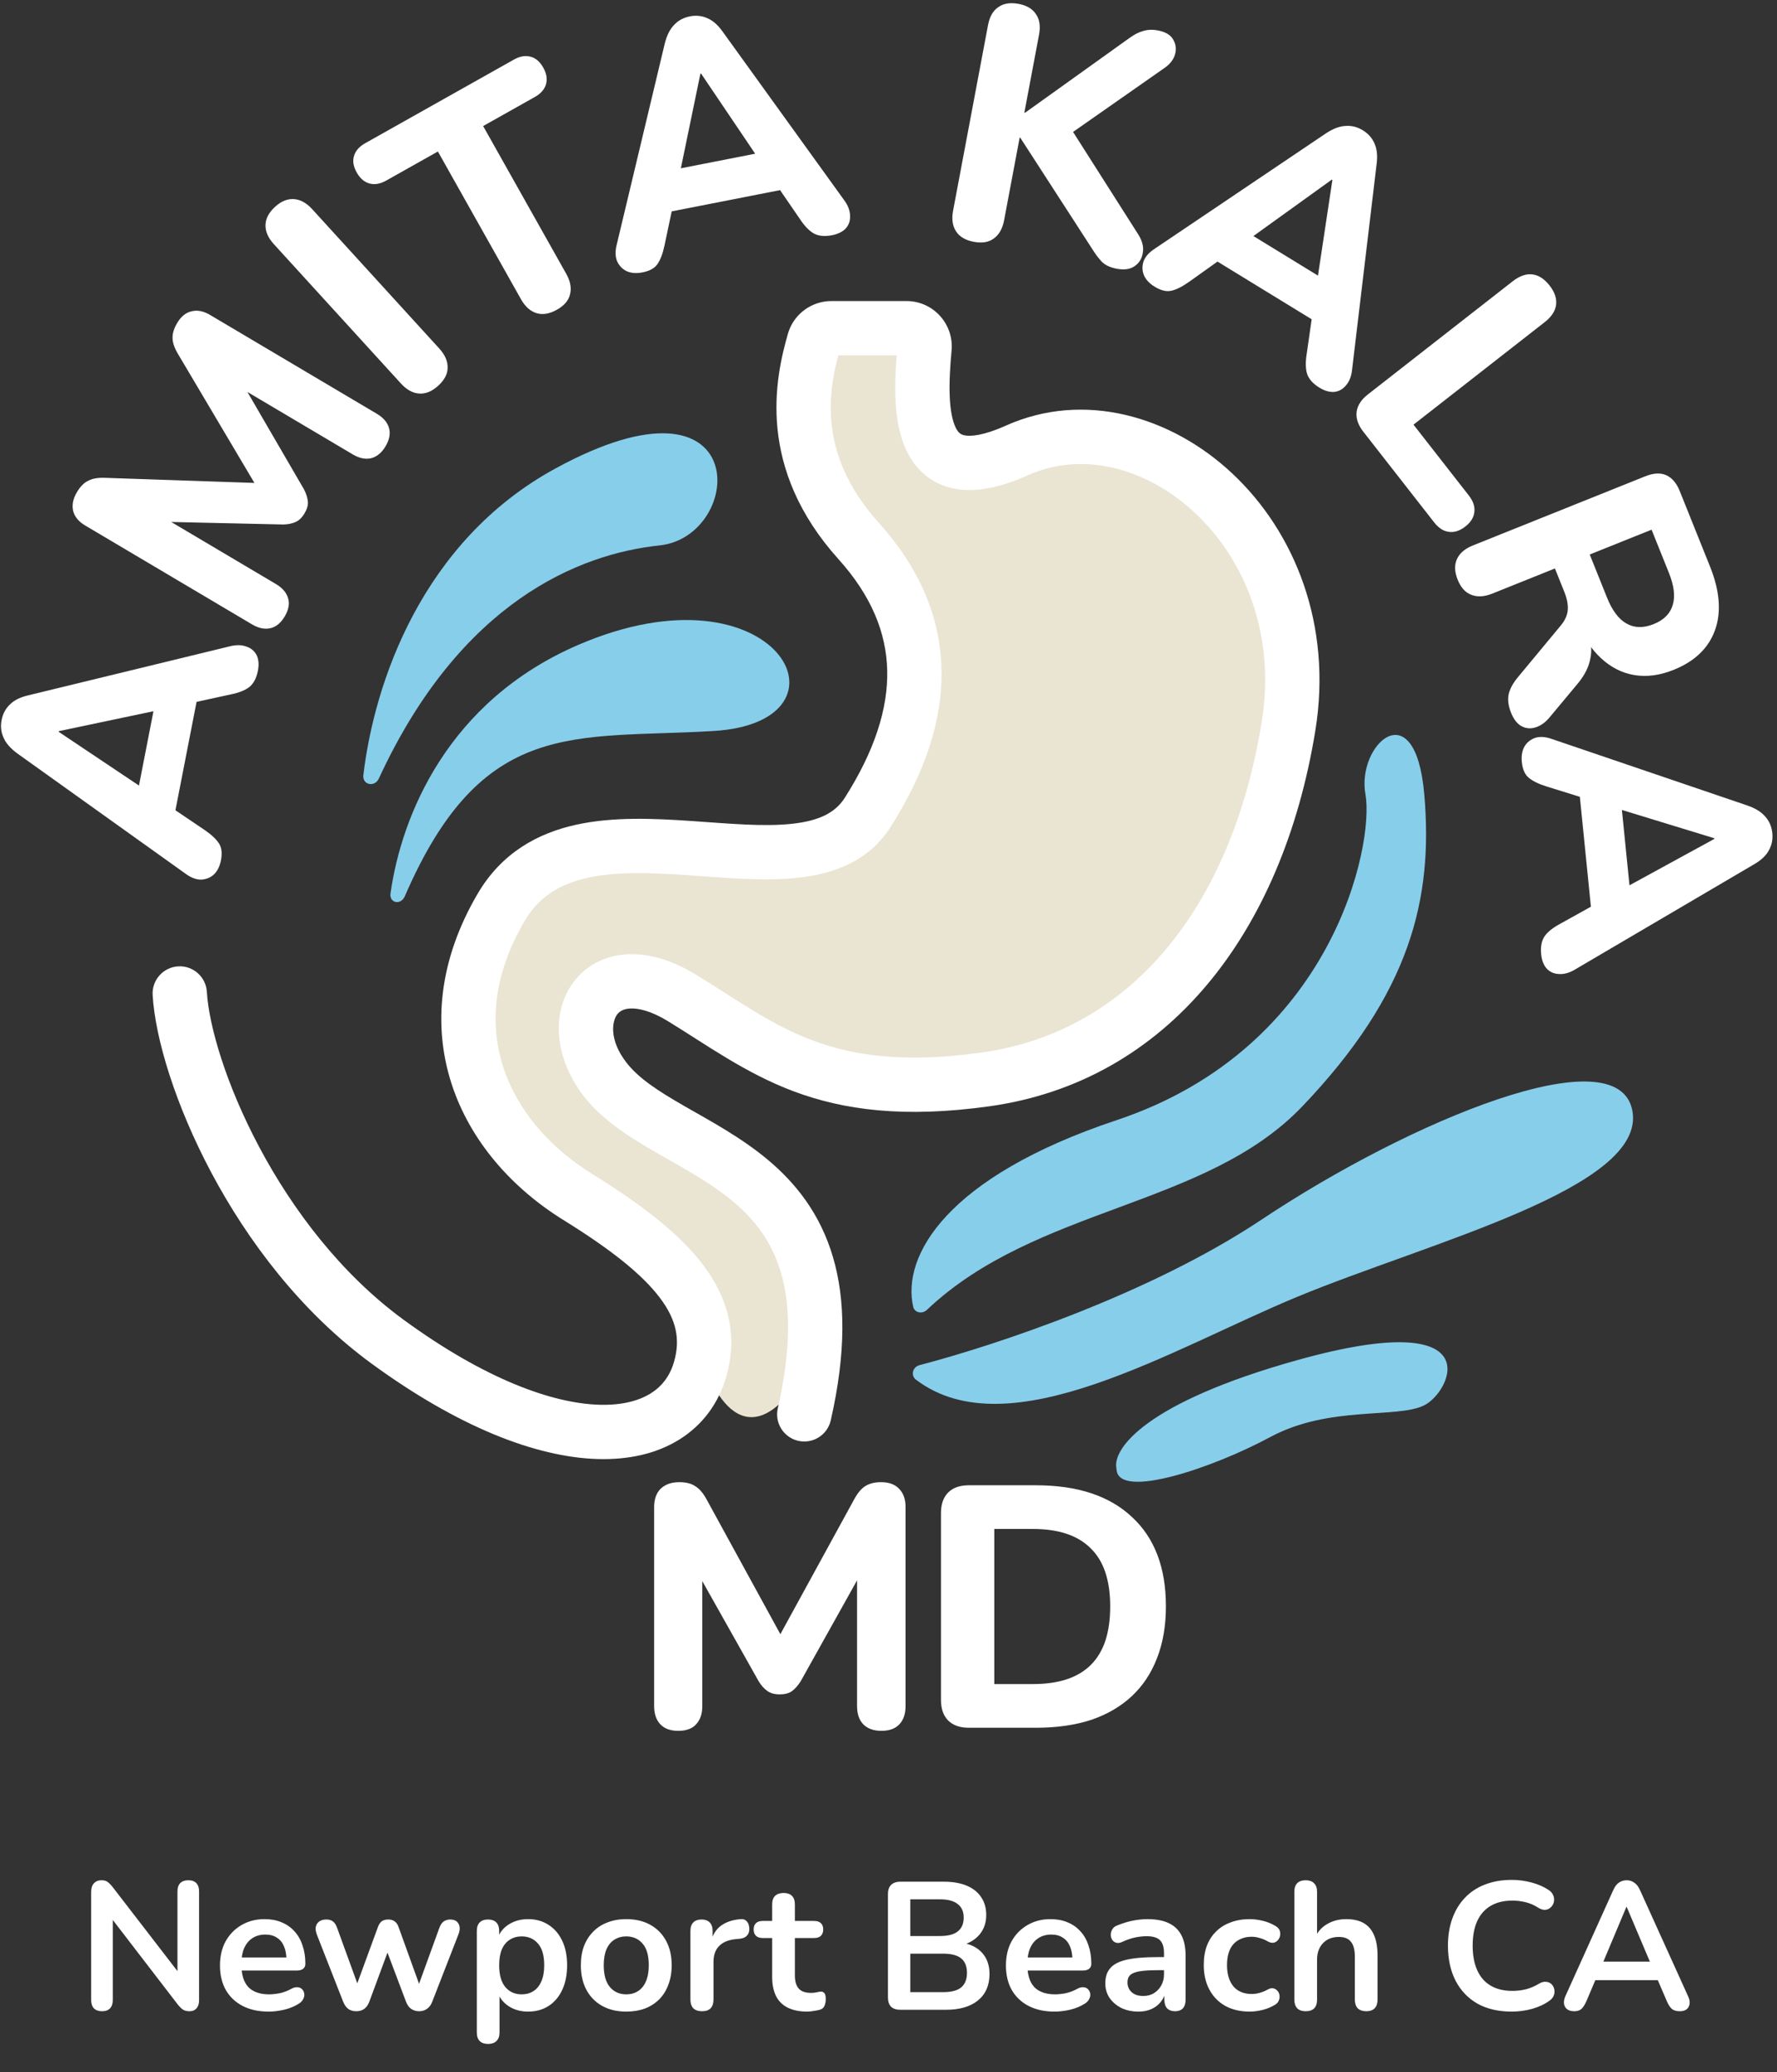 <svg width="313" height="365" viewBox="0 0 313 365" fill="none" xmlns="http://www.w3.org/2000/svg">
<rect x="0" y="0" width="313" height="365" fill="#333333" stroke="none"/>
<path d="M119.46 304.868C118.087 304.868 117.037 304.484 116.31 303.717C115.583 302.95 115.219 301.879 115.219 300.506V265.43C115.219 264.056 115.603 262.986 116.371 262.219C117.178 261.451 118.269 261.068 119.642 261.068C120.854 261.068 121.803 261.31 122.489 261.795C123.216 262.239 123.883 263.027 124.488 264.157L138.483 289.723H136.423L150.417 264.157C151.023 263.027 151.669 262.239 152.356 261.795C153.083 261.31 154.032 261.068 155.203 261.068C156.576 261.068 157.626 261.451 158.353 262.219C159.121 262.986 159.504 264.056 159.504 265.43V300.506C159.504 301.879 159.141 302.95 158.414 303.717C157.687 304.484 156.637 304.868 155.264 304.868C153.891 304.868 152.82 304.484 152.053 303.717C151.326 302.95 150.962 301.879 150.962 300.506V275.971H152.295L141.027 296.144C140.542 296.912 140.017 297.497 139.452 297.901C138.927 298.265 138.22 298.446 137.332 298.446C136.443 298.446 135.716 298.245 135.151 297.841C134.585 297.437 134.08 296.871 133.636 296.144L122.247 275.91H123.701V300.506C123.701 301.879 123.337 302.95 122.61 303.717C121.924 304.484 120.874 304.868 119.46 304.868Z" fill="white"/>
<path d="M170.65 304.323C169.075 304.323 167.863 303.899 167.015 303.051C166.167 302.203 165.743 300.991 165.743 299.416V266.52C165.743 264.945 166.167 263.733 167.015 262.885C167.863 262.037 169.075 261.613 170.65 261.613H182.463C189.774 261.613 195.408 263.471 199.366 267.186C203.364 270.862 205.363 276.112 205.363 282.938C205.363 286.371 204.838 289.42 203.788 292.085C202.778 294.711 201.304 296.932 199.366 298.749C197.427 300.567 195.044 301.96 192.217 302.93C189.39 303.858 186.139 304.323 182.463 304.323H170.65ZM175.133 296.629H181.918C184.22 296.629 186.219 296.346 187.916 295.781C189.612 295.215 191.026 294.367 192.156 293.236C193.287 292.106 194.135 290.692 194.701 288.996C195.266 287.259 195.549 285.24 195.549 282.938C195.549 278.333 194.398 274.921 192.096 272.699C189.834 270.438 186.442 269.307 181.918 269.307H175.133V296.629Z" fill="white"/>
<path d="M38.916 151.54C38.705 152.621 38.281 153.46 37.644 154.057C37.014 154.615 36.256 154.908 35.369 154.935C34.49 154.924 33.578 154.566 32.634 153.861L3.043 132.707C1.852 131.833 1.049 130.916 0.635 129.954C0.183 128.984 0.067 127.94 0.285 126.82C0.503 125.701 1.004 124.777 1.787 124.048C2.531 123.312 3.616 122.782 5.041 122.459L40.434 113.854C41.574 113.556 42.573 113.57 43.43 113.898C44.257 114.179 44.857 114.697 45.231 115.451C45.566 116.197 45.632 117.092 45.429 118.134C45.173 119.446 44.665 120.409 43.904 121.022C43.151 121.596 42.066 122.025 40.648 122.31L31.924 124.215L35.113 121.11L30.406 145.253L28.616 141.178L35.998 146.163C37.236 147.006 38.1 147.815 38.589 148.592C39.048 149.322 39.157 150.305 38.916 151.54ZM10.336 128.9L26.55 139.754L23.987 140.877L27.52 122.755L29.474 124.759L10.359 128.784L10.336 128.9Z" fill="white"/>
<path d="M50.145 108.586C49.463 109.736 48.62 110.425 47.617 110.654C46.613 110.882 45.536 110.655 44.386 109.973L15.005 92.561C13.854 91.879 13.148 91.026 12.886 90.003C12.645 88.945 12.864 87.841 13.546 86.691C14.148 85.676 14.822 85.001 15.569 84.667C16.302 84.278 17.292 84.111 18.54 84.165L46.901 85.134L45.879 86.859L31.411 62.446C30.765 61.377 30.426 60.445 30.395 59.65C30.349 58.8 30.618 57.885 31.199 56.904C31.881 55.753 32.723 55.064 33.727 54.836C34.751 54.574 35.838 54.784 36.988 55.466L66.37 72.878C67.52 73.56 68.236 74.395 68.518 75.385C68.8 76.375 68.6 77.445 67.918 78.596C67.236 79.746 66.384 80.452 65.36 80.714C64.356 80.942 63.279 80.715 62.129 80.033L41.577 67.854L42.239 66.737L53.544 86.19C53.946 86.977 54.176 87.708 54.233 88.382C54.277 89.002 54.078 89.684 53.637 90.428C53.196 91.173 52.666 91.681 52.047 91.954C51.428 92.228 50.704 92.37 49.875 92.381L27.272 91.877L27.994 90.659L48.596 102.869C49.746 103.55 50.463 104.386 50.745 105.376C51.046 106.332 50.847 107.402 50.145 108.586Z" fill="white"/>
<path d="M77.195 67.932C76.091 68.939 74.97 69.402 73.832 69.322C72.695 69.242 71.623 68.65 70.616 67.546L48.238 43.007C47.231 41.903 46.74 40.781 46.764 39.641C46.789 38.501 47.353 37.427 48.458 36.42C49.533 35.44 50.639 34.99 51.777 35.07C52.914 35.15 53.986 35.742 54.993 36.846L77.371 61.385C78.378 62.489 78.869 63.611 78.845 64.751C78.849 65.865 78.299 66.925 77.195 67.932Z" fill="white"/>
<path d="M98.086 54.559C96.783 55.291 95.587 55.491 94.497 55.156C93.406 54.822 92.495 54.004 91.762 52.701L77.131 26.686L68.031 31.804C66.968 32.402 65.982 32.573 65.071 32.318C64.161 32.063 63.417 31.421 62.838 30.393C62.241 29.331 62.079 28.361 62.353 27.485C62.608 26.575 63.267 25.821 64.329 25.223L90.499 10.505C91.562 9.907 92.548 9.736 93.458 9.991C94.35 10.212 95.094 10.853 95.692 11.916C96.27 12.944 96.431 13.914 96.177 14.824C95.921 15.734 95.263 16.488 94.2 17.086L85.1 22.204L99.731 48.219C100.464 49.522 100.69 50.726 100.409 51.831C100.163 52.917 99.388 53.826 98.086 54.559Z" fill="white"/>
<path d="M113.16 47.98C112.079 48.192 111.143 48.115 110.35 47.75C109.595 47.377 109.038 46.785 108.679 45.973C108.358 45.155 108.346 44.175 108.644 43.035L117.095 7.656C117.455 6.223 118.003 5.134 118.739 4.388C119.467 3.604 120.39 3.103 121.509 2.883C122.628 2.664 123.673 2.78 124.643 3.231C125.605 3.643 126.505 4.448 127.341 5.647L148.642 35.192C149.348 36.136 149.711 37.067 149.731 37.984C149.781 38.856 149.528 39.607 148.97 40.237C148.405 40.829 147.601 41.227 146.559 41.431C145.247 41.689 144.164 41.58 143.31 41.107C142.494 40.626 141.688 39.782 140.89 38.576L135.84 31.211L139.916 32.996L115.778 37.729L118.879 34.536L117.042 43.252C116.728 44.716 116.303 45.821 115.768 46.567C115.264 47.267 114.395 47.738 113.16 47.98ZM123.368 12.978L119.421 32.086L117.415 30.134L135.533 26.582L134.413 29.146L123.484 12.955L123.368 12.978Z" fill="white"/>
<path d="M171.525 42.594C170.057 42.318 169.012 41.701 168.392 40.744C167.772 39.787 167.6 38.574 167.877 37.105L174.032 4.411C174.308 2.942 174.906 1.894 175.824 1.267C176.75 0.601 177.947 0.406 179.415 0.683C180.845 0.952 181.87 1.565 182.49 2.522C183.118 3.44 183.293 4.634 183.017 6.103L180.43 19.841L180.546 19.863L199 6.65C199.788 6.079 200.562 5.684 201.323 5.467C202.13 5.219 202.998 5.182 203.925 5.357C205.278 5.611 206.179 6.141 206.627 6.946C207.115 7.758 207.232 8.62 206.98 9.533C206.729 10.446 206.14 11.236 205.214 11.902L186.757 24.814L187.546 20.941L200.515 41.329C201.222 42.462 201.48 43.532 201.291 44.536C201.141 45.548 200.652 46.337 199.826 46.901C199.045 47.435 197.998 47.578 196.684 47.33C195.563 47.119 194.698 46.717 194.09 46.122C193.52 45.534 192.913 44.72 192.269 43.678L179.717 24.269L179.601 24.247L176.862 38.797C176.585 40.266 175.984 41.333 175.059 41.999C174.172 42.672 172.994 42.871 171.525 42.594Z" fill="white"/>
<path d="M203.382 50.499C202.443 49.924 201.805 49.233 201.469 48.427C201.166 47.642 201.157 46.83 201.441 45.989C201.759 45.169 202.413 44.44 203.404 43.802L233.569 23.476C234.804 22.665 235.945 22.233 236.991 22.183C238.057 22.098 239.076 22.354 240.049 22.95C241.021 23.545 241.712 24.337 242.121 25.326C242.55 26.281 242.667 27.483 242.472 28.931L238.158 65.098C238.039 66.27 237.677 67.201 237.07 67.89C236.517 68.566 235.822 68.948 234.985 69.034C234.169 69.087 233.308 68.836 232.402 68.282C231.262 67.583 230.538 66.77 230.23 65.844C229.955 64.937 229.932 63.77 230.161 62.343L231.428 53.502L233.221 57.576L212.247 44.724L216.691 44.472L209.44 49.645C208.218 50.51 207.157 51.037 206.258 51.224C205.414 51.398 204.455 51.156 203.382 50.499ZM234.586 31.639L218.748 43.035L218.592 40.241L234.334 49.887L231.775 51.017L234.686 31.701L234.586 31.639Z" fill="white"/>
<path d="M240.122 76.024C239.202 74.846 238.813 73.678 238.956 72.519C239.122 71.391 239.779 70.379 240.925 69.483L266.445 49.545C267.653 48.601 268.809 48.197 269.913 48.333C271.017 48.468 272.029 49.125 272.949 50.302C273.845 51.449 274.225 52.574 274.09 53.678C273.954 54.782 273.282 55.806 272.073 56.75L248.972 74.799L258.704 87.257C259.479 88.248 259.809 89.213 259.693 90.152C259.602 91.121 259.077 91.981 258.116 92.731C257.124 93.506 256.147 93.82 255.185 93.674C254.246 93.559 253.39 93.006 252.615 92.014L240.122 76.024Z" fill="white"/>
<path d="M256.754 102.108C256.197 100.721 256.156 99.509 256.629 98.471C257.103 97.434 258.033 96.637 259.42 96.081L289.803 83.89C291.227 83.319 292.45 83.252 293.473 83.689C294.51 84.162 295.307 85.093 295.863 86.479L301.201 99.782C302.929 104.089 303.221 107.828 302.078 110.998C300.935 114.169 298.502 116.501 294.78 117.994C292.371 118.961 290.078 119.266 287.902 118.911C285.725 118.555 283.76 117.564 282.005 115.937C280.266 114.347 278.818 112.111 277.661 109.227L278.767 109.292L279.668 111.537C280.283 113.069 280.434 114.555 280.121 115.994C279.86 117.455 279.131 118.913 277.935 120.367L273.001 126.287C272.294 127.164 271.495 127.76 270.605 128.075C269.714 128.39 268.871 128.347 268.074 127.946C267.278 127.546 266.638 126.743 266.155 125.539C265.671 124.334 265.532 123.246 265.735 122.275C265.953 121.34 266.474 120.368 267.298 119.36L274.88 110.216C275.682 109.259 276.104 108.305 276.147 107.356C276.205 106.443 276.006 105.421 275.552 104.29L273.883 100.129L262.825 104.566C261.438 105.122 260.215 105.189 259.155 104.767C258.111 104.381 257.31 103.495 256.754 102.108ZM280.014 97.669L283.068 105.278C283.976 107.541 285.113 109.055 286.479 109.821C287.86 110.622 289.463 110.657 291.288 109.925C293.076 109.208 294.192 108.082 294.636 106.548C295.094 105.05 294.87 103.17 293.962 100.907L290.909 93.298L280.014 97.669Z" fill="white"/>
<path d="M268.054 134.218C267.943 133.122 268.107 132.197 268.545 131.441C268.987 130.725 269.628 130.226 270.469 129.943C271.315 129.7 272.291 129.78 273.398 130.182L307.835 141.897C309.228 142.389 310.262 143.036 310.935 143.838C311.648 144.636 312.061 145.602 312.175 146.737C312.289 147.871 312.076 148.901 311.537 149.824C311.037 150.744 310.151 151.564 308.879 152.285L277.476 170.738C276.471 171.353 275.51 171.627 274.595 171.561C273.722 171.531 272.998 171.208 272.423 170.594C271.886 169.976 271.565 169.139 271.459 168.083C271.325 166.752 271.534 165.684 272.085 164.877C272.64 164.11 273.555 163.386 274.831 162.704L282.635 158.363L280.477 162.255L278.016 137.781L280.906 141.166L272.399 138.524C270.971 138.074 269.91 137.549 269.217 136.946C268.567 136.379 268.179 135.47 268.054 134.218ZM301.951 147.646L283.295 141.934L285.424 140.119L287.272 158.489L284.823 157.135L301.963 147.764L301.951 147.646Z" fill="white"/>
<path d="M101.809 113.609C78.891 123.506 70.721 143.648 68.786 157.357C68.542 159.087 70.605 159.482 71.299 157.878C85.004 126.188 101.21 130.24 125.722 128.754C152.027 127.16 136.882 98.464 101.809 113.609Z" fill="#87CEEB"/>
<path d="M196.666 197.307C166.742 207.282 158.817 221.171 160.847 230.156C161.095 231.256 162.444 231.497 163.261 230.722C182.489 212.482 212.313 212.726 229.348 194.916C248.475 174.92 252.465 158.248 250.871 139.914C249.276 121.58 238.914 131.146 240.508 139.914C242.083 148.577 234.928 184.553 196.666 197.307Z" fill="#87CEEB"/>
<path d="M222.174 214.844C202.575 227.91 175.462 236.92 161.958 240.456C160.752 240.772 160.358 242.274 161.352 243.027C177.754 255.452 206.436 237.546 228.551 228.395C251.668 218.829 289.93 209.264 287.538 195.713C285.147 182.162 248.479 197.307 222.174 214.844Z" fill="#87CEEB"/>
<path d="M228.551 239.555C201.658 247.06 196.08 255.178 196.627 258.496C196.648 258.624 196.664 258.759 196.674 258.889C197.082 264.127 213.535 258.616 223.768 253.106C234.131 247.526 246.088 249.917 250.871 247.526C255.653 245.134 262.827 229.989 228.551 239.555Z" fill="#87CEEB"/>
<path d="M97.823 82.521C74.27 95.368 65.92 120.347 64.002 136.525C63.796 138.265 65.995 138.724 66.729 137.133C81.137 105.914 102.087 97.553 116.157 96.072C131.302 94.478 132.896 63.39 97.823 82.521Z" fill="#87CEEB"/>
<path d="M142.462 240.352C132.259 258.207 125.457 246.197 123.331 237.96C125.723 231.584 115.36 215.641 101.809 210.858C90.968 207.032 85.601 195.979 84.272 190.93C76.301 147.089 108.186 149.48 116.954 149.48C125.722 149.48 144.853 155.857 156.013 136.726C167.173 117.595 155.216 94.478 146.448 87.304C139.433 81.565 142.462 65.25 144.853 57.81H161.593C160.796 90.493 170.361 80.13 189.492 76.942C208.623 73.753 236.523 101.652 223.769 142.306C211.015 182.959 188.695 189.336 159.202 190.93C129.708 192.524 124.925 163.828 108.186 174.191C94.794 182.481 110.046 194.65 119.346 199.699C131.302 205.81 152.665 222.496 142.462 240.352Z" fill="#EAE4D3"/>
<path d="M159.672 53.027C164.402 53.027 168.034 57.098 167.61 61.742C167.363 64.446 167.182 67.189 167.277 69.689C167.375 72.261 167.756 74.129 168.328 75.306C168.792 76.26 169.243 76.555 169.928 76.686C170.961 76.882 173.165 76.766 177.173 74.969C190.906 68.813 206.269 73.272 217.078 83.419C227.973 93.647 234.729 109.976 231.677 128.726C225.892 164.266 205.692 190.497 174.208 194.87C159.207 196.953 148.622 195.533 139.786 192.22C131.248 189.018 124.38 183.98 117.648 179.866C114.613 178.012 112.403 177.572 111.042 177.633C109.776 177.69 109.107 178.164 108.713 178.672C107.86 179.774 107.16 183.073 110.367 187.196C112.503 189.943 115.931 192.174 120.618 194.865C125.038 197.403 130.528 200.323 135.273 204.305C140.16 208.405 144.46 213.768 146.712 221.398C148.942 228.951 149.039 238.294 146.328 250.184C145.74 252.759 143.176 254.37 140.601 253.783C138.026 253.196 136.414 250.632 137.002 248.057C139.471 237.228 139.17 229.632 137.539 224.107C135.93 218.66 132.907 214.806 129.125 211.633C125.201 208.341 120.677 205.929 115.855 203.161C111.3 200.546 106.259 197.496 102.816 193.069C97.878 186.721 96.779 178.461 101.15 172.815C103.369 169.949 106.719 168.252 110.612 168.077C114.409 167.906 118.497 169.175 122.636 171.704C130.253 176.359 135.741 180.487 143.145 183.264C150.252 185.928 159.195 187.298 172.891 185.395C198.8 181.797 216.862 160.2 222.236 127.188C224.763 111.662 219.165 98.498 210.531 90.392C201.81 82.206 190.469 79.491 181.086 83.697C176.314 85.836 171.965 86.81 168.142 86.083C163.971 85.29 161.262 82.648 159.725 79.488C158.296 76.55 157.835 73.123 157.718 70.054C157.623 67.539 157.753 64.958 157.939 62.594H147.656C146.782 65.866 146 69.962 146.467 74.584C146.983 79.68 149.048 85.702 154.785 92.076C161.874 99.953 165.627 108.586 165.836 117.886C166.044 127.091 162.766 136.388 156.859 145.671C152.948 151.816 146.632 153.965 140.438 154.622C134.388 155.264 127.367 154.581 121.11 154.151C114.545 153.7 108.586 153.495 103.524 154.611C98.69 155.677 94.949 157.884 92.383 162.261C86.795 171.794 86.242 180.548 88.639 187.952C91.075 195.475 96.72 202.084 104.326 206.792C112.8 212.038 119.615 217.201 123.86 222.822C128.31 228.716 129.996 235.228 127.929 242.463C126.593 247.14 123.779 250.977 119.693 253.535C115.664 256.057 110.689 257.161 105.204 256.989C94.318 256.648 80.666 251.289 65.51 240.229C52.975 231.082 43.579 218.493 37.224 206.549C30.913 194.687 27.34 182.963 26.887 175.268C26.732 172.632 28.744 170.368 31.38 170.213C34.017 170.058 36.281 172.07 36.436 174.707C36.781 180.564 39.744 190.921 45.669 202.056C51.549 213.109 60.089 224.432 71.149 232.503C85.487 242.966 97.286 247.171 105.503 247.429C109.568 247.556 112.558 246.716 114.618 245.427C116.62 244.173 118.019 242.331 118.732 239.835C119.853 235.91 119.149 232.458 116.226 228.587C113.098 224.444 107.557 220.041 99.292 214.925C90.158 209.27 82.805 200.985 79.539 190.898C76.234 180.692 77.276 169.119 84.131 157.424C88.341 150.242 94.665 146.77 101.463 145.27C108.035 143.821 115.277 144.163 121.765 144.608C128.561 145.075 134.444 145.638 139.429 145.109C144.27 144.596 147.121 143.158 148.79 140.535C154.042 132.281 156.425 124.837 156.273 118.101C156.123 111.457 153.499 104.945 147.675 98.475C140.57 90.58 137.669 82.652 136.95 75.547C136.241 68.539 137.686 62.616 138.785 58.782L138.884 58.461C139.975 55.181 143.055 53.027 146.448 53.027H159.672Z" fill="white"/>
<path d="M17.978 354.256C17.359 354.256 16.879 354.085 16.538 353.744C16.218 353.403 16.058 352.912 16.058 352.272V333.232C16.058 332.571 16.218 332.069 16.538 331.728C16.879 331.365 17.316 331.184 17.85 331.184C18.34 331.184 18.703 331.28 18.938 331.472C19.194 331.643 19.492 331.941 19.834 332.368L32.09 348.272H31.258V333.136C31.258 332.517 31.418 332.037 31.738 331.696C32.079 331.355 32.559 331.184 33.178 331.184C33.796 331.184 34.266 331.355 34.586 331.696C34.906 332.037 35.066 332.517 35.066 333.136V352.336C35.066 352.933 34.916 353.403 34.618 353.744C34.319 354.085 33.914 354.256 33.402 354.256C32.911 354.256 32.516 354.16 32.218 353.968C31.94 353.776 31.631 353.467 31.29 353.04L19.066 337.136H19.866V352.272C19.866 352.912 19.706 353.403 19.386 353.744C19.066 354.085 18.596 354.256 17.978 354.256ZM47.323 354.32C45.553 354.32 44.027 353.989 42.747 353.328C41.467 352.667 40.475 351.728 39.771 350.512C39.089 349.296 38.747 347.856 38.747 346.192C38.747 344.571 39.078 343.152 39.739 341.936C40.422 340.72 41.35 339.771 42.523 339.088C43.718 338.384 45.073 338.032 46.587 338.032C47.697 338.032 48.689 338.213 49.563 338.576C50.459 338.939 51.217 339.461 51.835 340.144C52.475 340.827 52.955 341.659 53.275 342.64C53.617 343.6 53.787 344.688 53.787 345.904C53.787 346.288 53.649 346.587 53.371 346.8C53.115 346.992 52.742 347.088 52.251 347.088H41.979V344.784H50.971L50.459 345.264C50.459 344.283 50.31 343.461 50.011 342.8C49.734 342.139 49.318 341.637 48.763 341.296C48.23 340.933 47.558 340.752 46.747 340.752C45.851 340.752 45.083 340.965 44.443 341.392C43.825 341.797 43.345 342.384 43.003 343.152C42.683 343.899 42.523 344.795 42.523 345.84V346.064C42.523 347.813 42.929 349.125 43.739 350C44.571 350.853 45.787 351.28 47.387 351.28C47.942 351.28 48.561 351.216 49.243 351.088C49.947 350.939 50.609 350.693 51.227 350.352C51.675 350.096 52.07 349.989 52.411 350.032C52.753 350.053 53.019 350.171 53.211 350.384C53.425 350.597 53.553 350.864 53.595 351.184C53.638 351.483 53.574 351.792 53.403 352.112C53.254 352.432 52.987 352.709 52.603 352.944C51.857 353.413 50.993 353.765 50.011 354C49.051 354.213 48.155 354.32 47.323 354.32ZM62.753 354.256C62.22 354.256 61.761 354.128 61.377 353.872C60.993 353.595 60.684 353.168 60.449 352.592L55.809 340.752C55.617 340.24 55.553 339.792 55.617 339.408C55.702 339.003 55.905 338.683 56.225 338.448C56.545 338.213 56.972 338.096 57.505 338.096C57.974 338.096 58.358 338.213 58.657 338.448C58.956 338.661 59.212 339.077 59.425 339.696L63.297 350.352H62.561L66.561 339.44C66.732 338.971 66.956 338.629 67.233 338.416C67.532 338.203 67.916 338.096 68.385 338.096C68.854 338.096 69.238 338.213 69.537 338.448C69.836 338.661 70.06 338.992 70.209 339.44L74.145 350.352H73.473L77.377 339.6C77.59 339.024 77.857 338.629 78.177 338.416C78.518 338.203 78.892 338.096 79.297 338.096C79.809 338.096 80.204 338.224 80.481 338.48C80.758 338.736 80.918 339.067 80.961 339.472C81.004 339.856 80.929 340.283 80.737 340.752L76.129 352.592C75.916 353.147 75.606 353.563 75.201 353.84C74.817 354.117 74.358 354.256 73.825 354.256C73.292 354.256 72.822 354.117 72.417 353.84C72.033 353.563 71.734 353.147 71.521 352.592L67.329 341.488H69.153L65.057 352.56C64.844 353.136 64.545 353.563 64.161 353.84C63.777 354.117 63.308 354.256 62.753 354.256ZM85.97 360.016C85.33 360.016 84.84 359.845 84.498 359.504C84.157 359.163 83.986 358.661 83.986 358V340.112C83.986 339.451 84.157 338.949 84.498 338.608C84.84 338.267 85.32 338.096 85.938 338.096C86.578 338.096 87.069 338.267 87.41 338.608C87.752 338.949 87.922 339.451 87.922 340.112V342.608L87.57 341.648C87.89 340.56 88.541 339.685 89.522 339.024C90.525 338.363 91.688 338.032 93.01 338.032C94.376 338.032 95.57 338.363 96.594 339.024C97.64 339.685 98.45 340.624 99.026 341.84C99.602 343.035 99.89 344.475 99.89 346.16C99.89 347.824 99.602 349.275 99.026 350.512C98.45 351.728 97.65 352.667 96.626 353.328C95.602 353.989 94.397 354.32 93.01 354.32C91.709 354.32 90.568 354 89.586 353.36C88.605 352.699 87.944 351.845 87.602 350.8H87.986V358C87.986 358.661 87.805 359.163 87.442 359.504C87.101 359.845 86.61 360.016 85.97 360.016ZM91.89 351.28C92.68 351.28 93.373 351.088 93.97 350.704C94.568 350.32 95.026 349.755 95.346 349.008C95.688 348.24 95.858 347.291 95.858 346.16C95.858 344.453 95.496 343.184 94.77 342.352C94.045 341.499 93.085 341.072 91.89 341.072C91.101 341.072 90.408 341.264 89.81 341.648C89.213 342.011 88.744 342.576 88.402 343.344C88.082 344.091 87.922 345.029 87.922 346.16C87.922 347.845 88.285 349.125 89.01 350C89.736 350.853 90.696 351.28 91.89 351.28ZM110.31 354.32C108.688 354.32 107.28 353.989 106.086 353.328C104.891 352.667 103.963 351.728 103.302 350.512C102.64 349.275 102.31 347.824 102.31 346.16C102.31 344.901 102.491 343.781 102.854 342.8C103.238 341.797 103.782 340.944 104.486 340.24C105.19 339.515 106.032 338.971 107.014 338.608C107.995 338.224 109.094 338.032 110.31 338.032C111.931 338.032 113.339 338.363 114.534 339.024C115.728 339.685 116.656 340.624 117.318 341.84C117.979 343.056 118.31 344.496 118.31 346.16C118.31 347.419 118.118 348.549 117.734 349.552C117.371 350.555 116.838 351.419 116.134 352.144C115.43 352.848 114.587 353.392 113.606 353.776C112.624 354.139 111.526 354.32 110.31 354.32ZM110.31 351.28C111.099 351.28 111.792 351.088 112.39 350.704C112.987 350.32 113.446 349.755 113.766 349.008C114.107 348.24 114.278 347.291 114.278 346.16C114.278 344.453 113.915 343.184 113.19 342.352C112.464 341.499 111.504 341.072 110.31 341.072C109.52 341.072 108.827 341.264 108.23 341.648C107.632 342.011 107.163 342.576 106.822 343.344C106.502 344.091 106.342 345.029 106.342 346.16C106.342 347.845 106.704 349.125 107.43 350C108.155 350.853 109.115 351.28 110.31 351.28ZM123.659 354.256C122.998 354.256 122.486 354.085 122.123 353.744C121.782 353.381 121.611 352.869 121.611 352.208V340.112C121.611 339.451 121.782 338.949 122.123 338.608C122.465 338.267 122.945 338.096 123.563 338.096C124.182 338.096 124.662 338.267 125.003 338.608C125.345 338.949 125.515 339.451 125.515 340.112V342.128H125.195C125.494 340.848 126.081 339.877 126.955 339.216C127.83 338.555 128.993 338.16 130.443 338.032C130.891 337.989 131.243 338.107 131.499 338.384C131.777 338.64 131.937 339.045 131.979 339.6C132.022 340.133 131.894 340.571 131.595 340.912C131.318 341.232 130.891 341.424 130.315 341.488L129.611 341.552C128.31 341.68 127.329 342.085 126.667 342.768C126.006 343.429 125.675 344.368 125.675 345.584V352.208C125.675 352.869 125.505 353.381 125.163 353.744C124.822 354.085 124.321 354.256 123.659 354.256ZM142.217 354.32C140.83 354.32 139.667 354.085 138.729 353.616C137.811 353.147 137.129 352.464 136.681 351.568C136.233 350.651 136.009 349.52 136.009 348.176V341.36H134.345C133.833 341.36 133.438 341.232 133.161 340.976C132.883 340.699 132.745 340.325 132.745 339.856C132.745 339.365 132.883 338.992 133.161 338.736C133.438 338.48 133.833 338.352 134.345 338.352H136.009V335.44C136.009 334.779 136.179 334.277 136.521 333.936C136.883 333.595 137.385 333.424 138.025 333.424C138.665 333.424 139.155 333.595 139.497 333.936C139.838 334.277 140.009 334.779 140.009 335.44V338.352H143.401C143.913 338.352 144.307 338.48 144.585 338.736C144.862 338.992 145.001 339.365 145.001 339.856C145.001 340.325 144.862 340.699 144.585 340.976C144.307 341.232 143.913 341.36 143.401 341.36H140.009V347.952C140.009 348.976 140.233 349.744 140.681 350.256C141.129 350.768 141.854 351.024 142.857 351.024C143.219 351.024 143.539 350.992 143.817 350.928C144.094 350.864 144.339 350.821 144.553 350.8C144.809 350.779 145.022 350.864 145.193 351.056C145.363 351.227 145.449 351.589 145.449 352.144C145.449 352.571 145.374 352.955 145.225 353.296C145.097 353.616 144.851 353.84 144.489 353.968C144.211 354.053 143.849 354.128 143.401 354.192C142.953 354.277 142.558 354.32 142.217 354.32ZM158.578 354C157.874 354 157.33 353.819 156.946 353.456C156.583 353.072 156.402 352.528 156.402 351.824V333.616C156.402 332.912 156.583 332.379 156.946 332.016C157.33 331.632 157.874 331.44 158.578 331.44H166.258C167.836 331.44 169.18 331.675 170.29 332.144C171.399 332.613 172.242 333.285 172.818 334.16C173.415 335.035 173.714 336.08 173.714 337.296C173.714 338.661 173.319 339.813 172.53 340.752C171.74 341.691 170.663 342.32 169.298 342.64V342.16C170.876 342.395 172.103 342.992 172.978 343.952C173.852 344.912 174.29 346.16 174.29 347.696C174.29 349.701 173.607 351.259 172.242 352.368C170.898 353.456 169.02 354 166.61 354H158.578ZM160.338 350.896H166.098C167.548 350.896 168.615 350.619 169.298 350.064C169.98 349.488 170.322 348.635 170.322 347.504C170.322 346.352 169.98 345.499 169.298 344.944C168.615 344.389 167.548 344.112 166.098 344.112H160.338V350.896ZM160.338 341.008H165.554C166.962 341.008 168.007 340.741 168.69 340.208C169.394 339.653 169.746 338.843 169.746 337.776C169.746 336.709 169.394 335.909 168.69 335.376C168.007 334.821 166.962 334.544 165.554 334.544H160.338V341.008ZM185.761 354.32C183.99 354.32 182.465 353.989 181.185 353.328C179.905 352.667 178.913 351.728 178.209 350.512C177.526 349.296 177.185 347.856 177.185 346.192C177.185 344.571 177.515 343.152 178.177 341.936C178.859 340.72 179.787 339.771 180.961 339.088C182.155 338.384 183.51 338.032 185.025 338.032C186.134 338.032 187.126 338.213 188.001 338.576C188.897 338.939 189.654 339.461 190.273 340.144C190.913 340.827 191.393 341.659 191.713 342.64C192.054 343.6 192.225 344.688 192.225 345.904C192.225 346.288 192.086 346.587 191.809 346.8C191.553 346.992 191.179 347.088 190.689 347.088H180.417V344.784H189.409L188.897 345.264C188.897 344.283 188.747 343.461 188.449 342.8C188.171 342.139 187.755 341.637 187.201 341.296C186.667 340.933 185.995 340.752 185.185 340.752C184.289 340.752 183.521 340.965 182.881 341.392C182.262 341.797 181.782 342.384 181.441 343.152C181.121 343.899 180.961 344.795 180.961 345.84V346.064C180.961 347.813 181.366 349.125 182.177 350C183.009 350.853 184.225 351.28 185.825 351.28C186.379 351.28 186.998 351.216 187.681 351.088C188.385 350.939 189.046 350.693 189.665 350.352C190.113 350.096 190.507 349.989 190.849 350.032C191.19 350.053 191.457 350.171 191.649 350.384C191.862 350.597 191.99 350.864 192.033 351.184C192.075 351.483 192.011 351.792 191.841 352.112C191.691 352.432 191.425 352.709 191.041 352.944C190.294 353.413 189.43 353.765 188.449 354C187.489 354.213 186.593 354.32 185.761 354.32ZM200.545 354.32C199.414 354.32 198.401 354.107 197.505 353.68C196.63 353.232 195.937 352.635 195.424 351.888C194.934 351.141 194.689 350.299 194.689 349.36C194.689 348.208 194.987 347.301 195.585 346.64C196.182 345.957 197.153 345.467 198.497 345.168C199.841 344.869 201.643 344.72 203.905 344.72H205.505V347.024H203.937C202.614 347.024 201.558 347.088 200.769 347.216C199.979 347.344 199.414 347.568 199.073 347.888C198.753 348.187 198.593 348.613 198.593 349.168C198.593 349.872 198.838 350.448 199.329 350.896C199.819 351.344 200.502 351.568 201.377 351.568C202.081 351.568 202.699 351.408 203.233 351.088C203.787 350.747 204.225 350.288 204.545 349.712C204.865 349.136 205.025 348.475 205.025 347.728V344.048C205.025 342.981 204.79 342.213 204.321 341.744C203.851 341.275 203.062 341.04 201.953 341.04C201.334 341.04 200.662 341.115 199.937 341.264C199.233 341.413 198.486 341.669 197.697 342.032C197.291 342.224 196.929 342.277 196.609 342.192C196.31 342.107 196.075 341.936 195.905 341.68C195.734 341.403 195.649 341.104 195.649 340.784C195.649 340.464 195.734 340.155 195.905 339.856C196.075 339.536 196.363 339.301 196.769 339.152C197.75 338.747 198.689 338.459 199.585 338.288C200.502 338.117 201.334 338.032 202.081 338.032C203.617 338.032 204.875 338.267 205.857 338.736C206.859 339.205 207.606 339.92 208.097 340.88C208.587 341.819 208.833 343.035 208.833 344.528V352.208C208.833 352.869 208.673 353.381 208.353 353.744C208.033 354.085 207.574 354.256 206.977 354.256C206.379 354.256 205.91 354.085 205.569 353.744C205.249 353.381 205.089 352.869 205.089 352.208V350.672H205.345C205.195 351.419 204.897 352.069 204.449 352.624C204.022 353.157 203.478 353.573 202.817 353.872C202.155 354.171 201.398 354.32 200.545 354.32ZM220.125 354.32C218.482 354.32 217.053 353.989 215.837 353.328C214.621 352.645 213.682 351.685 213.021 350.448C212.359 349.211 212.029 347.76 212.029 346.096C212.029 344.837 212.21 343.717 212.573 342.736C212.957 341.733 213.501 340.891 214.205 340.208C214.909 339.504 215.762 338.971 216.765 338.608C217.767 338.224 218.887 338.032 220.125 338.032C220.829 338.032 221.586 338.128 222.397 338.32C223.229 338.512 224.007 338.832 224.733 339.28C225.074 339.493 225.298 339.749 225.405 340.048C225.511 340.347 225.533 340.656 225.469 340.976C225.405 341.275 225.266 341.541 225.053 341.776C224.861 341.989 224.615 342.128 224.317 342.192C224.018 342.235 223.687 342.16 223.325 341.968C222.855 341.691 222.375 341.488 221.885 341.36C221.394 341.211 220.925 341.136 220.477 341.136C219.773 341.136 219.154 341.253 218.621 341.488C218.087 341.701 217.629 342.021 217.245 342.448C216.882 342.853 216.605 343.365 216.413 343.984C216.221 344.603 216.125 345.317 216.125 346.128C216.125 347.707 216.498 348.955 217.245 349.872C218.013 350.768 219.09 351.216 220.477 351.216C220.925 351.216 221.383 351.152 221.853 351.024C222.343 350.896 222.834 350.693 223.325 350.416C223.687 350.224 224.007 350.16 224.285 350.224C224.583 350.288 224.829 350.437 225.021 350.672C225.213 350.885 225.33 351.152 225.373 351.472C225.415 351.771 225.373 352.069 225.245 352.368C225.138 352.667 224.925 352.912 224.605 353.104C223.901 353.531 223.154 353.84 222.365 354.032C221.575 354.224 220.829 354.32 220.125 354.32ZM229.97 354.256C229.33 354.256 228.84 354.085 228.498 353.744C228.157 353.381 227.986 352.869 227.986 352.208V333.2C227.986 332.539 228.157 332.037 228.498 331.696C228.84 331.355 229.33 331.184 229.97 331.184C230.61 331.184 231.101 331.355 231.442 331.696C231.805 332.037 231.986 332.539 231.986 333.2V341.488H231.538C232.008 340.357 232.733 339.504 233.714 338.928C234.717 338.331 235.848 338.032 237.106 338.032C238.365 338.032 239.4 338.267 240.21 338.736C241.021 339.205 241.629 339.92 242.034 340.88C242.44 341.819 242.642 343.013 242.642 344.464V352.208C242.642 352.869 242.472 353.381 242.13 353.744C241.789 354.085 241.298 354.256 240.658 354.256C240.018 354.256 239.517 354.085 239.154 353.744C238.813 353.381 238.642 352.869 238.642 352.208V344.656C238.642 343.44 238.408 342.555 237.938 342C237.49 341.445 236.786 341.168 235.826 341.168C234.653 341.168 233.714 341.541 233.01 342.288C232.328 343.013 231.986 343.984 231.986 345.2V352.208C231.986 353.573 231.314 354.256 229.97 354.256ZM266.273 354.32C263.926 354.32 261.91 353.851 260.225 352.912C258.561 351.952 257.281 350.608 256.385 348.88C255.489 347.131 255.041 345.072 255.041 342.704C255.041 340.933 255.297 339.344 255.809 337.936C256.321 336.507 257.057 335.291 258.016 334.288C258.977 333.264 260.15 332.485 261.536 331.952C262.945 331.397 264.523 331.12 266.273 331.12C267.446 331.12 268.598 331.269 269.729 331.568C270.859 331.867 271.851 332.293 272.705 332.848C273.153 333.125 273.451 333.467 273.601 333.872C273.75 334.256 273.782 334.64 273.697 335.024C273.611 335.387 273.43 335.696 273.153 335.952C272.897 336.208 272.566 336.357 272.161 336.4C271.777 336.421 271.35 336.283 270.881 335.984C270.219 335.557 269.505 335.248 268.737 335.056C267.969 334.864 267.19 334.768 266.401 334.768C264.886 334.768 263.606 335.077 262.561 335.696C261.515 336.315 260.726 337.211 260.193 338.384C259.659 339.557 259.393 340.997 259.393 342.704C259.393 344.389 259.659 345.829 260.193 347.024C260.726 348.219 261.515 349.125 262.561 349.744C263.606 350.363 264.886 350.672 266.401 350.672C267.211 350.672 268.011 350.576 268.801 350.384C269.59 350.171 270.337 349.851 271.041 349.424C271.51 349.147 271.926 349.029 272.289 349.072C272.673 349.093 272.993 349.221 273.249 349.456C273.505 349.691 273.675 349.989 273.761 350.352C273.846 350.693 273.825 351.056 273.697 351.44C273.569 351.803 273.313 352.123 272.929 352.4C272.075 353.019 271.051 353.499 269.857 353.84C268.683 354.16 267.489 354.32 266.273 354.32ZM277.282 354.256C276.77 354.256 276.354 354.139 276.034 353.904C275.735 353.669 275.554 353.36 275.49 352.976C275.426 352.571 275.5 352.123 275.714 351.632L284.162 332.912C284.439 332.293 284.77 331.856 285.154 331.6C285.559 331.323 286.018 331.184 286.53 331.184C287.02 331.184 287.458 331.323 287.842 331.6C288.247 331.856 288.588 332.293 288.866 332.912L297.346 351.632C297.58 352.123 297.666 352.571 297.602 352.976C297.538 353.381 297.356 353.701 297.058 353.936C296.759 354.149 296.364 354.256 295.874 354.256C295.276 354.256 294.807 354.117 294.466 353.84C294.146 353.541 293.858 353.093 293.602 352.496L291.522 347.664L293.25 348.784H279.746L281.474 347.664L279.426 352.496C279.148 353.115 278.86 353.563 278.562 353.84C278.263 354.117 277.836 354.256 277.282 354.256ZM286.466 335.888L281.986 346.544L281.154 345.52H291.842L291.042 346.544L286.53 335.888H286.466Z" fill="white"/>
</svg>
